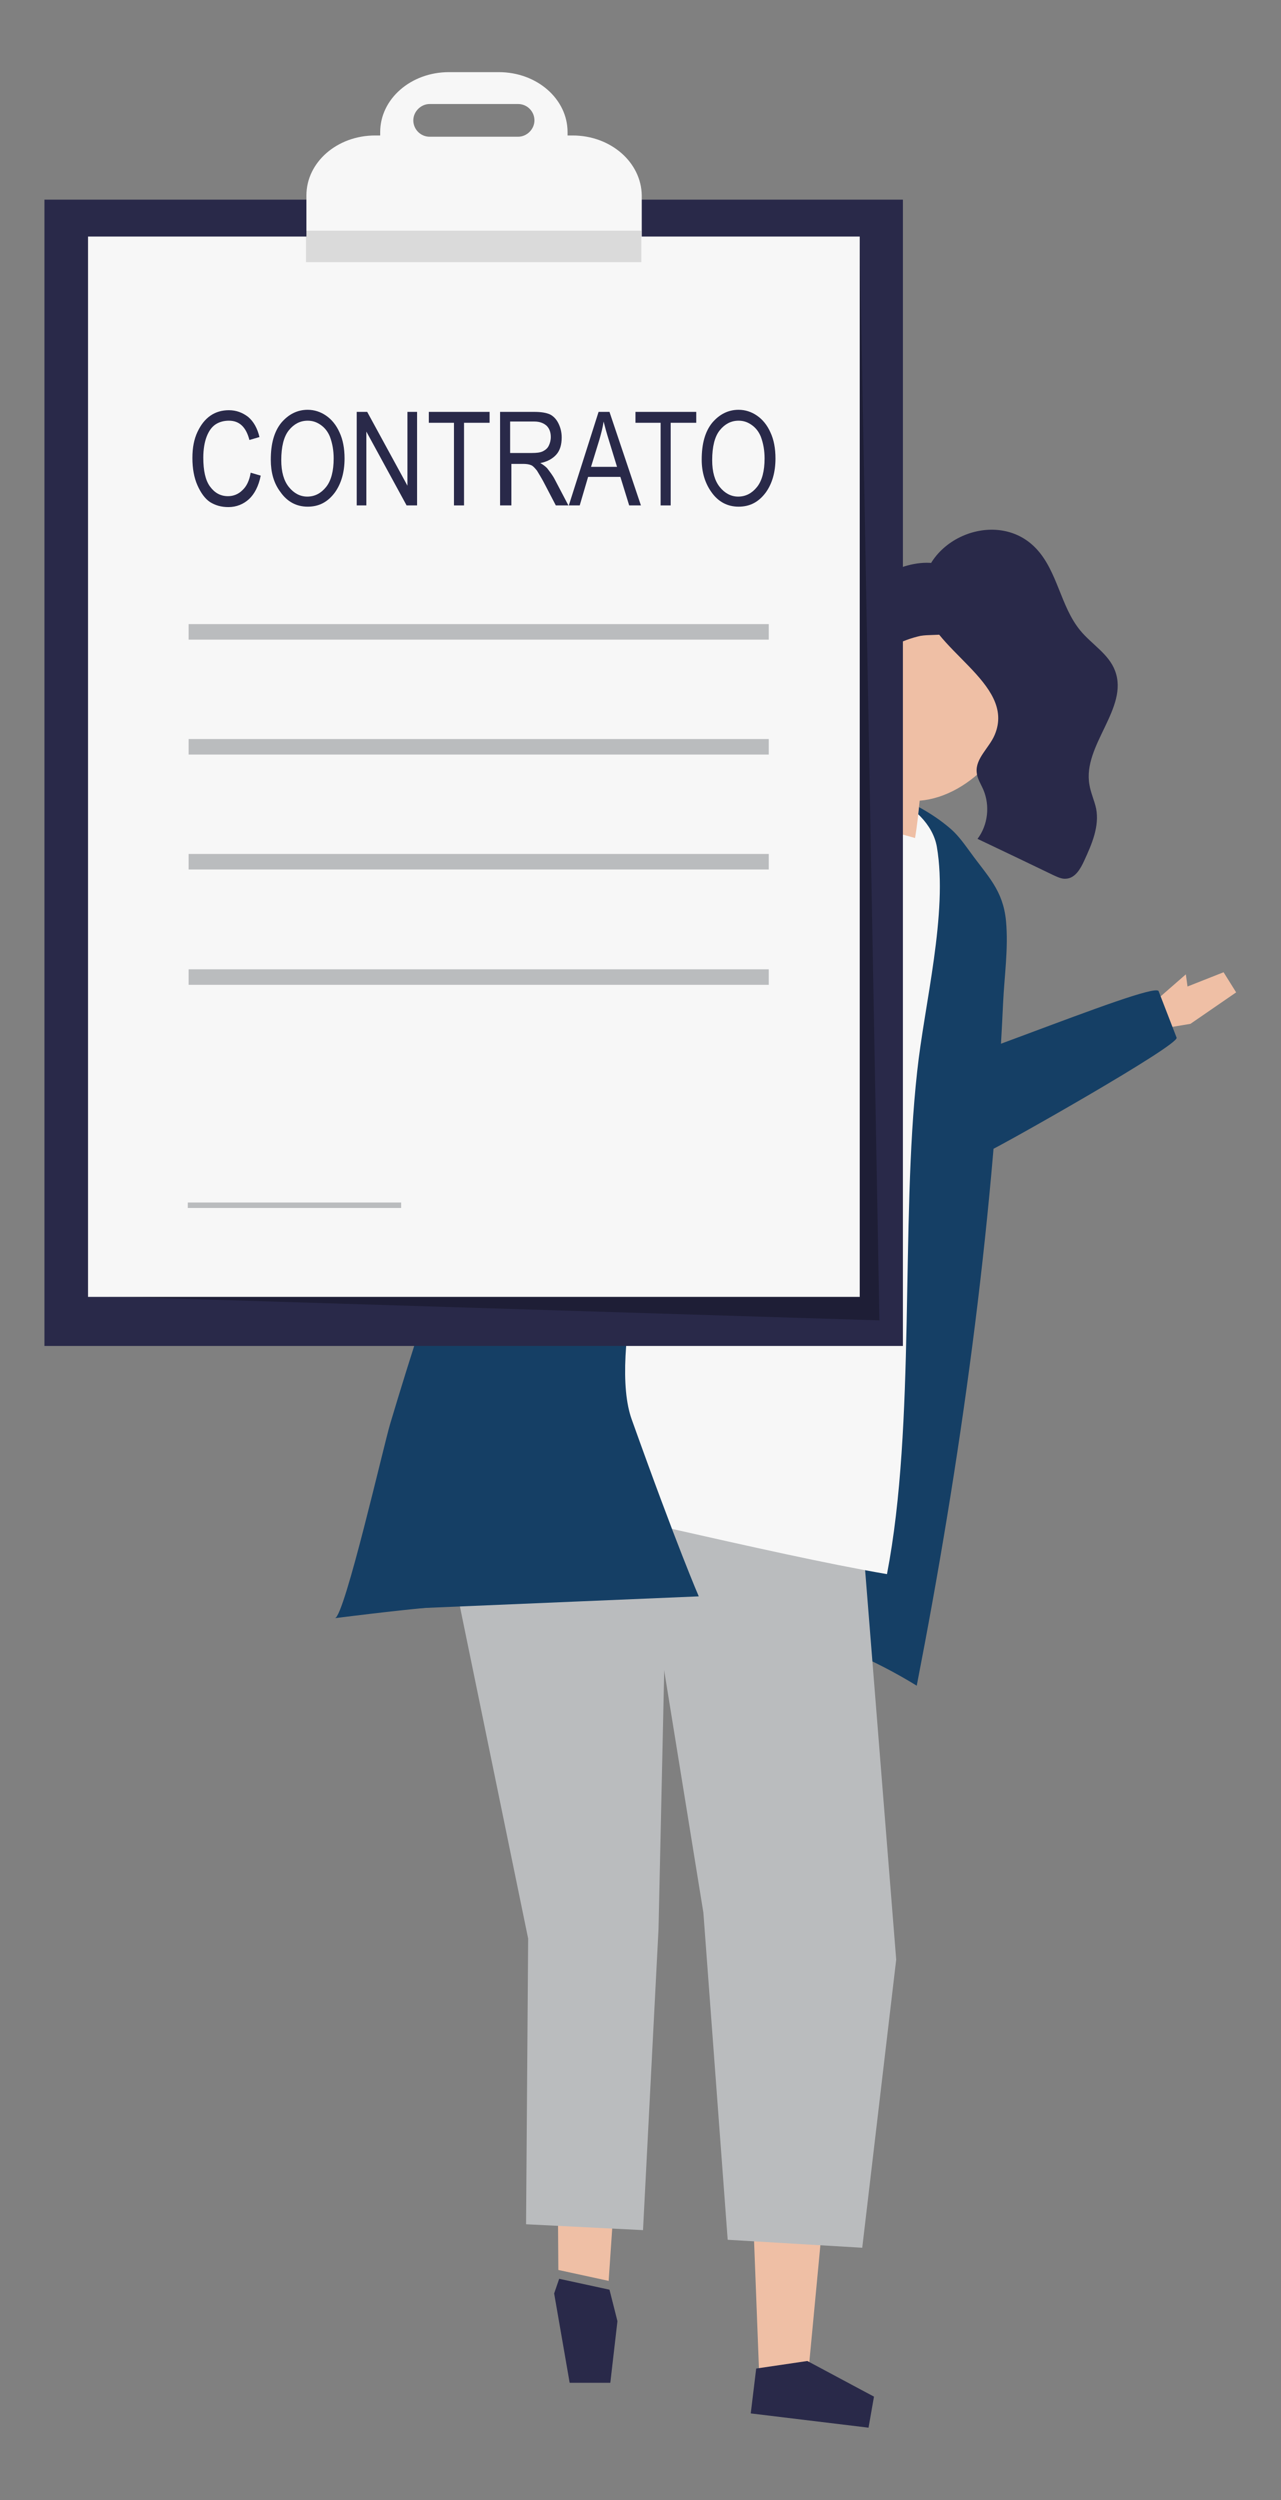 <svg xmlns="http://www.w3.org/2000/svg" id="Camada_1" viewBox="0 0 305.6 596.1"><rect x="0" y="0" width="305.6" height="596.1" fill="#808080" stroke="none"/><defs><style>      .st0 {        opacity: .26;      }      .st0, .st1 {        isolation: isolate;      }      .st2 {        fill: #efbfa5;      }      .st3 {        fill: #153f65;      }      .st4 {        fill: #292949;      }      .st1 {        opacity: .12;      }      .st5 {        fill: #babcbe;      }      .st6 {        fill: #f7f7f7;      }    </style></defs><g id="Object"><g><g><polygon class="st2" points="284 244.1 294.9 236.6 291.9 231.8 283.3 235.2 282.9 232.3 274.3 239.8 276.8 245.3 284 244.1"></polygon><path class="st3" d="M276.4,236.3l4.3,11.1c.6,1.8-41,25.3-44.7,27-8.2,3.7-22.9,12.5-22.9,12.5-11.3.1-32.7-5.7-39.8-8.7-2.9-1.2-4.9-7.6-6.7-10.1-2.2-3.2.6-8.9,2.5-11.5,3.9-5.4,9.9-9.2,16.4-10.5,2.3-.5,4.8-.6,7.1,0,2.4.7,5.4-10.2,7.4-8.8,3.6,2.5,5.5,19.1,9.8,20.5,5.1,1.7,65.3-24.1,66.6-21.5h0Z"></path></g><path class="st3" d="M190.8,185.6h-.7c-11.7.6-25.8,15.9-34,24.9-21.1,23.3-35.9,50.1-46.9,80-5.9,16.1-11.2,32.5-16.1,48.9-1.4,4.5-10.9,46.1-13.2,46.4,23.8-3,47.7-5.4,71.3-3.8,23.7,1.6,47.2,7.4,67.5,19.9,10.4-53.4,18.1-108.6,20.6-162.7.3-6.5,1.3-13.1.7-19.6-.7-7.4-4.4-10.7-8.5-16.4-1.4-1.9-2.8-3.9-4.6-5.5-9.3-8.1-23.9-12.5-36.1-12.1h0Z"></path><g><polygon class="st2" points="107.9 366.9 132.7 467.2 133.2 541.2 145.2 543.8 149.9 475 161.7 349 107.9 366.9"></polygon><polygon class="st4" points="145.4 545.9 147.3 553.4 145.6 568.1 135.9 568.1 132.2 546.8 133.4 543.3 145.4 545.9"></polygon></g><g><polygon class="st2" points="202.3 355.8 204.5 442.5 192.9 565 181.1 565.8 176.8 453.6 152.7 351.8 202.3 355.8"></polygon><polygon class="st4" points="192.6 562.9 208.5 571.4 207.2 578.8 179.1 575.4 180.4 564.7 192.6 562.9"></polygon></g><polygon class="st5" points="205.8 367 213.8 467.2 205.7 535.9 173.6 534 167.8 456 154 370.8 156.1 357.6 202.4 358.2 205.8 367"></polygon><polygon class="st5" points="157.1 459.9 153.4 531.7 125.5 530.3 126 462.2 108.4 376.6 112.5 352.7 159.4 355.6 157.1 459.9"></polygon><path class="st6" d="M211.6,375.3c-28.6-4.9-75-16.9-103.6-21.8,15-49.7,38.8-105,66.6-148.7,5-7.9,11.3-16.2,20.4-18.1,9.7-2,26.6,4.4,28.5,15.2,2.7,15.8-3,37.6-4.7,53.6-4,36.2-.3,84-7.2,119.8Z"></path><g><path class="st2" d="M206.6,151.8c10.8-18.7,34.6-6.6,36.2,12.2,1,12.3-11,25.9-23.4,26.9-.3,3-.6,5.9-1.1,8.9-3.1-.9-6.3-1.7-9.4-2.6-1-.3-2.1-.7-2.4-1.6-.2-.6,0-1.2.1-1.8.6-2,1.1-3.9,1.7-5.9-.2-.1-.4-.3-.6-.5-5.2-3.9-7.5-10.8-7.2-17.3s2.9-12.7,6.1-18.3h0Z"></path><g><path class="st4" d="M207.3,158.1c-5.2,5-5.7,13-6,19.8-.3,6.1-1.2,9.7-7.7,8-3.6-1-10.1-2.6-11.7-6.6-1.2-3,3.1-8.2,5.4-10,1.7-1.3,4.3-1.1,6-2.5.7-.6,1.2-1.4,1.6-2.2,1.8-3.2,3-6.7,3.8-10.4.5-2.5.7-5,1.7-7.3,1.4-3.3,5.6-5.9,8.4-8.2,5.1-4.3,16.7-7.6,20.8.1,1,1.8.9,3.9.8,5.8-.1,1.2-.2,2.4-.7,3.5-2.2,4.2-6.4,2.9-10.1,3.5-4.5,1-8.9,3.3-12.3,6.5h0Z"></path><path class="st4" d="M237.3,175.2c-1.3,3.1-4.6,5.6-4.3,8.9.1,1.5,1,2.8,1.6,4.2,1.6,3.8,1.1,8.4-1.4,11.7,6.1,2.9,12.2,5.8,18.2,8.7.9.4,1.9.9,2.9.8,2.2-.1,3.5-2.4,4.4-4.4,1.8-3.9,3.6-8.1,2.8-12.3-.4-1.9-1.3-3.8-1.6-5.7-1.7-9.4,9.5-18.3,6.1-27.2-1.5-4-5.6-6.3-8.3-9.6-4.7-5.7-5.4-14.1-10.5-19.5-9.6-10.2-28.5-1.8-27.1,12.3,1.1,11.6,22.5,19.6,17.2,32.1h0Z"></path></g></g><path class="st3" d="M189.3,188.6s-49.5,119.4-38.6,149.8c10.9,30.5,16,42.2,16,42.2l-75.8,3.2s48.4-174.4,98.4-195.2h0Z"></path><g><rect class="st4" x="10.6" y="47.6" width="204.8" height="273.3"></rect><polygon class="st0" points="25.9 309.2 29 309.2 209.8 314.8 205.1 56.4 196.7 58.8 25.9 309.2"></polygon><rect class="st6" x="21" y="56.4" width="184.1" height="252.8"></rect><g><path class="st6" d="M136.6,32.3h-1.2v-.8c0-7.9-7.3-14.3-16.4-14.3h-11.9c-9.1,0-16.4,6.4-16.4,14.3v.8h-1.2c-9.1,0-16.4,6.4-16.4,14.3v15.9h80v-15.9c-.1-7.9-7.4-14.3-16.5-14.3ZM123.6,32.6h-21.1c-2.2,0-3.9-1.8-3.9-3.9s1.8-3.9,3.9-3.9h21.1c2.2,0,3.9,1.8,3.9,3.9s-1.8,3.9-3.9,3.9Z"></path><rect class="st1" x="73" y="55" width="80" height="7.5"></rect></g><g><rect class="st5" x="45" y="148.8" width="138.4" height="3.7"></rect><rect class="st5" x="45" y="176.2" width="138.4" height="3.7"></rect><rect class="st5" x="45" y="203.6" width="138.4" height="3.7"></rect><rect class="st5" x="45" y="231.1" width="138.4" height="3.7"></rect></g><rect class="st5" x="44.8" y="286.7" width="50.9" height="1.3"></rect></g><g><path class="st4" d="M59.8,112.7l2.4.7c-.5,2.5-1.5,4.4-2.8,5.6s-3,1.9-4.9,1.9c-1.7,0-3.1-.4-4.4-1.2-1.2-.8-2.2-2.2-3-4s-1.2-4-1.2-6.5.4-4.5,1.2-6.2,1.8-3,3.1-3.9,2.8-1.3,4.4-1.3c1.8,0,3.3.6,4.6,1.6,1.3,1.1,2.2,2.7,2.7,4.8l-2.4.7c-.8-3.1-2.4-4.6-4.9-4.6-1.2,0-2.3.3-3.2.9s-1.6,1.6-2.1,2.9-.8,3-.8,5c0,3.1.5,5.4,1.6,6.9s2.5,2.3,4.3,2.3c1.3,0,2.5-.5,3.4-1.4,1-.9,1.7-2.3,2-4.2Z"></path><path class="st4" d="M64.6,109.6c0-3.8.8-6.7,2.5-8.8,1.7-2,3.8-3.1,6.3-3.1,1.6,0,3.1.5,4.4,1.4s2.4,2.2,3.2,4c.8,1.7,1.2,3.8,1.2,6.2,0,3.3-.8,6-2.3,8.1-1.7,2.3-3.8,3.4-6.5,3.4s-4.9-1.2-6.5-3.5c-1.6-2.1-2.3-4.7-2.3-7.7ZM67.1,109.7c0,2.8.6,4.9,1.8,6.4,1.2,1.5,2.7,2.3,4.4,2.3,1.8,0,3.3-.8,4.5-2.3s1.8-3.8,1.8-6.8c0-1.9-.3-3.6-.9-5.2-.5-1.2-1.2-2.1-2.2-2.8-1-.7-2-1-3.1-1-1.8,0-3.3.8-4.5,2.3s-1.8,3.9-1.8,7.1Z"></path><path class="st4" d="M85.1,120.5v-22.3h2.5l9.6,17.6v-17.6h2.3v22.3h-2.5l-9.6-17.6v17.6h-2.3Z"></path><path class="st4" d="M108.3,120.5v-19.7h-6v-2.6h14.5v2.6h-6.1v19.7h-2.4Z"></path><path class="st4" d="M119.3,120.5v-22.3h8.1c1.7,0,2.9.2,3.8.6.8.4,1.5,1.1,2,2.1s.8,2.1.8,3.4c0,1.7-.4,3.1-1.3,4.1-.9,1-2.2,1.7-3.8,2,.7.4,1.2.8,1.6,1.2.7.9,1.4,1.8,1.9,2.8l3.2,6.1h-3l-2.4-4.6c-.9-1.8-1.7-3-2.1-3.7-.5-.6-.9-1.1-1.4-1.3-.5-.2-1.1-.3-1.9-.3h-2.8v9.9h-2.7,0ZM121.7,108h5.2c1.1,0,2-.1,2.6-.4s1.1-.7,1.4-1.3c.3-.6.5-1.3.5-2.1,0-1.1-.3-2-1-2.7-.7-.6-1.6-1-2.9-1h-5.8s0,7.5,0,7.5Z"></path><path class="st4" d="M135.7,120.5l7.1-22.3h2.6l7.5,22.3h-2.8l-2.1-6.8h-7.7l-2,6.8h-2.6ZM141,111.3h6.2l-1.9-6.2c-.6-1.9-1-3.4-1.3-4.6-.2,1.4-.6,2.9-1,4.3,0,0-2,6.5-2,6.5Z"></path><path class="st4" d="M157.6,120.5v-19.7h-6v-2.6h14.5v2.6h-6.1v19.7h-2.4Z"></path><path class="st4" d="M167.4,109.6c0-3.8.8-6.7,2.5-8.8,1.7-2,3.8-3.1,6.3-3.1,1.6,0,3.1.5,4.4,1.4,1.3.9,2.4,2.2,3.2,4,.8,1.7,1.2,3.8,1.2,6.2,0,3.3-.8,6-2.3,8.1-1.7,2.3-3.8,3.4-6.5,3.4s-4.9-1.2-6.5-3.5c-1.5-2.1-2.3-4.7-2.3-7.7h0ZM169.9,109.7c0,2.8.6,4.9,1.8,6.4s2.7,2.3,4.4,2.3c1.8,0,3.3-.8,4.5-2.3s1.8-3.8,1.8-6.8c0-1.9-.3-3.6-.9-5.2-.5-1.2-1.2-2.1-2.2-2.8-1-.7-2-1-3.1-1-1.8,0-3.3.8-4.5,2.3s-1.8,3.9-1.8,7.1Z"></path></g></g></g></svg>